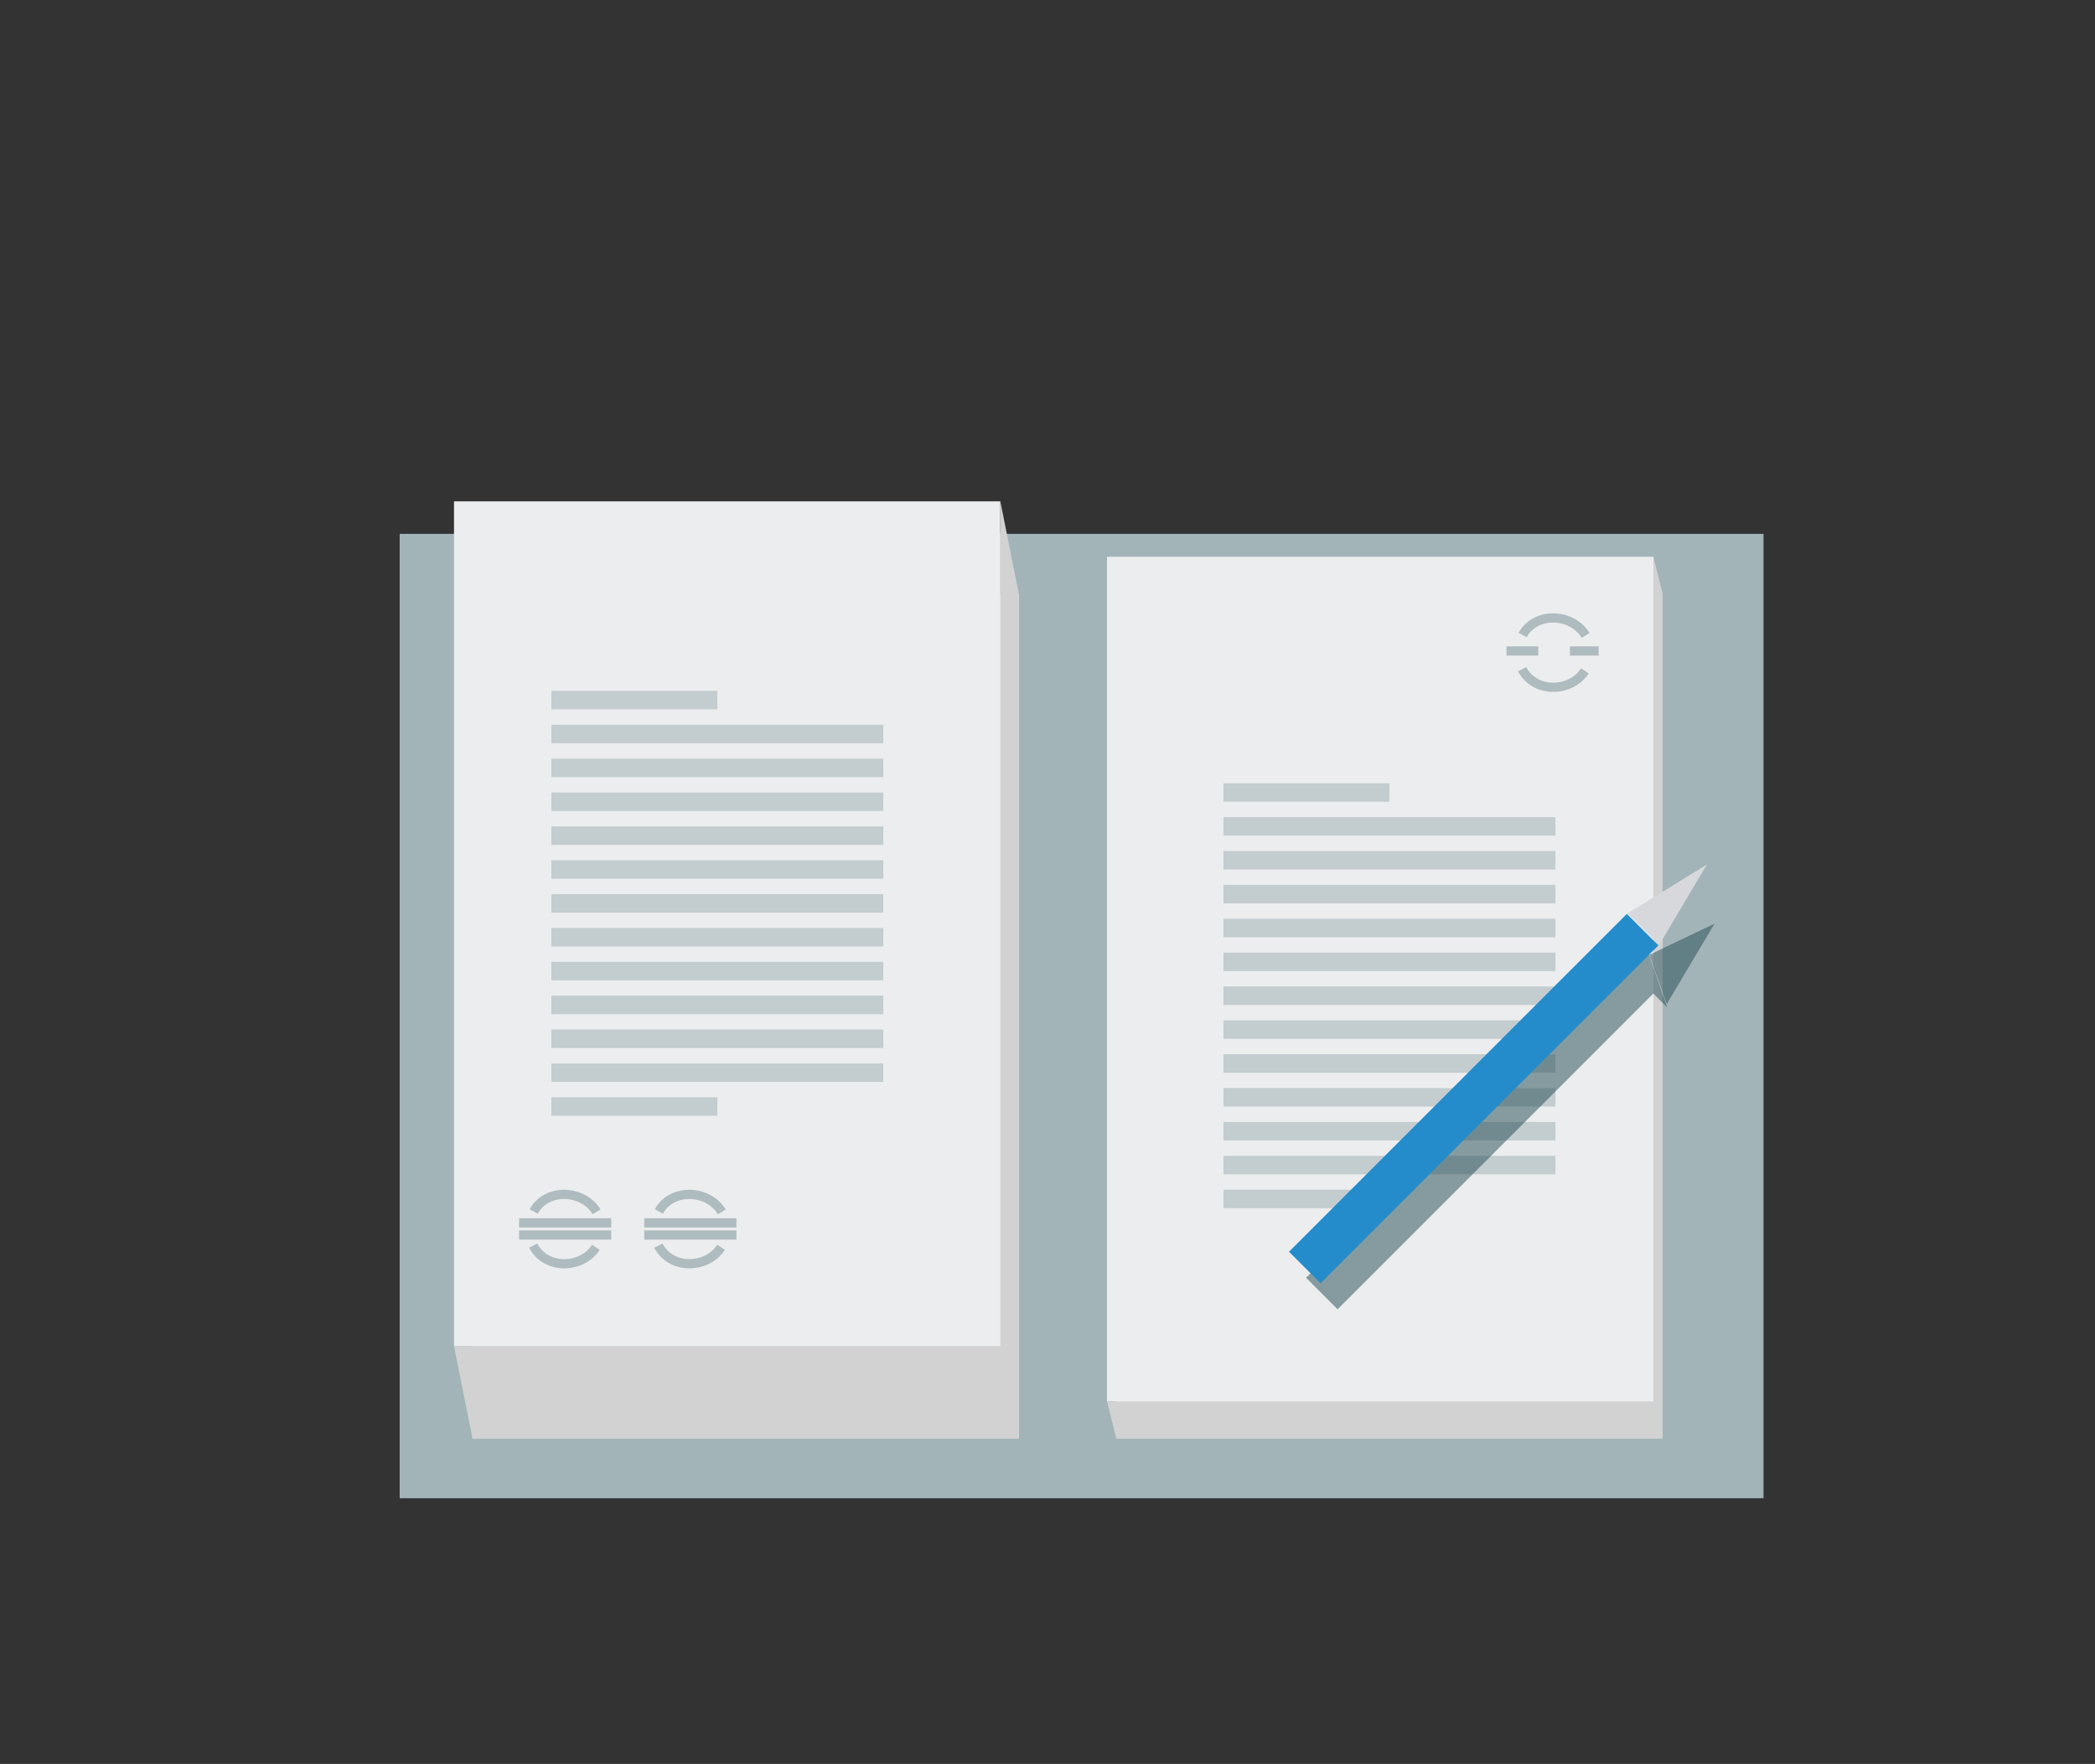 <?xml version="1.0" encoding="utf-8"?>
<!-- Generator: Adobe Illustrator 16.0.0, SVG Export Plug-In . SVG Version: 6.00 Build 0)  -->
<!DOCTYPE svg PUBLIC "-//W3C//DTD SVG 1.1//EN" "http://www.w3.org/Graphics/SVG/1.1/DTD/svg11.dtd">
<svg version="1.1" id="Capa_4" xmlns="http://www.w3.org/2000/svg" xmlns:xlink="http://www.w3.org/1999/xlink" x="0px" y="0px"
	 width="226.77px" height="190.935px" viewBox="0 0 226.77 190.935" enable-background="new 0 0 226.77 190.935"
	 xml:space="preserve">
<rect x="0" y="0" width="226.77" height="190.935" fill="#333333" stroke="none"/>
<rect x="43.263" y="57.787" fill="#A2B4B8" width="147.627" height="104.384"/>
<rect x="51.143" y="64.266" fill="#ECEDEE" width="59.137" height="91.427"/>
<rect x="120.828" y="64.266" fill="#ECEDEE" width="59.138" height="91.427"/>
<rect x="49.143" y="54.266" fill="#ECEDEE" width="59.137" height="91.427"/>
<rect x="119.828" y="60.266" fill="#ECEDEE" width="59.138" height="91.427"/>
<polygon fill="#D2D2D3" points="49.143,145.693 51.143,155.693 110.28,155.693 110.28,64.266 108.28,54.266 108.28,145.693 "/>
<polygon fill="#D2D2D3" points="119.828,151.693 120.828,155.693 179.966,155.693 179.966,64.266 178.966,60.266 178.966,151.693 
	"/>
<g opacity="0.3">
	<path fill="none" stroke="#1F4952" stroke-miterlimit="10" d="M64.502,135.008c-1.542,2.381-5.449,2.43-6.788-0.175"/>
	<path fill="none" stroke="#1F4952" stroke-miterlimit="10" d="M57.767,131.136c1.394-2.571,5.369-2.378,6.813,0.041"/>
	<line fill="none" stroke="#1F4952" stroke-miterlimit="10" x1="56.188" y1="133.68" x2="66.164" y2="133.68"/>
	<line fill="none" stroke="#1F4952" stroke-miterlimit="10" x1="56.188" y1="132.365" x2="66.164" y2="132.365"/>
</g>
<g opacity="0.3">
	<path fill="none" stroke="#1F4952" stroke-miterlimit="10" d="M78.051,135.008c-1.542,2.381-5.449,2.43-6.788-0.175"/>
	<path fill="none" stroke="#1F4952" stroke-miterlimit="10" d="M71.315,131.136c1.394-2.571,5.369-2.378,6.813,0.041"/>
	<line fill="none" stroke="#1F4952" stroke-miterlimit="10" x1="69.736" y1="133.68" x2="79.712" y2="133.68"/>
	<line fill="none" stroke="#1F4952" stroke-miterlimit="10" x1="69.736" y1="132.365" x2="79.712" y2="132.365"/>
</g>
<g opacity="0.3">
	<path fill="none" stroke="#1F4952" stroke-miterlimit="10" d="M171.552,72.612c-1.543,2.381-5.449,2.43-6.789-0.175"/>
	<path fill="none" stroke="#1F4952" stroke-miterlimit="10" d="M164.815,68.74c1.395-2.571,5.369-2.378,6.814,0.041"/>
	<path fill="none" stroke="#1F4952" stroke-miterlimit="10" d="M169.93,70.466c1.038,0,2.077,0,3.115,0"/>
	<path fill="none" stroke="#1F4952" stroke-miterlimit="10" d="M163.069,70.466c1.148,0,2.297,0,3.444,0"/>
</g>
<g opacity="0.5">
	<polygon fill="#1F4952" points="180.476,109.063 178.966,107.542 144.785,141.721 141.372,138.309 177.947,101.734 	"/>
	<polygon fill="#1F4952" points="180.416,108.68 178.509,103.361 185.585,99.979 	"/>
</g>
<g>
	
		<line opacity="0.2" fill="none" stroke="#1F4952" stroke-width="2" stroke-miterlimit="10" x1="59.683" y1="75.784" x2="77.648" y2="75.784"/>
	
		<line opacity="0.2" fill="none" stroke="#1F4952" stroke-width="2" stroke-miterlimit="10" x1="59.683" y1="79.451" x2="95.614" y2="79.451"/>
	
		<line opacity="0.2" fill="none" stroke="#1F4952" stroke-width="2" stroke-miterlimit="10" x1="59.683" y1="83.117" x2="95.614" y2="83.117"/>
	
		<line opacity="0.2" fill="none" stroke="#1F4952" stroke-width="2" stroke-miterlimit="10" x1="59.683" y1="86.783" x2="95.614" y2="86.783"/>
	
		<line opacity="0.2" fill="none" stroke="#1F4952" stroke-width="2" stroke-miterlimit="10" x1="59.683" y1="90.449" x2="95.614" y2="90.449"/>
	
		<line opacity="0.2" fill="none" stroke="#1F4952" stroke-width="2" stroke-miterlimit="10" x1="59.683" y1="94.115" x2="95.614" y2="94.115"/>
	
		<line opacity="0.2" fill="none" stroke="#1F4952" stroke-width="2" stroke-miterlimit="10" x1="59.683" y1="97.781" x2="95.614" y2="97.781"/>
	
		<line opacity="0.2" fill="none" stroke="#1F4952" stroke-width="2" stroke-miterlimit="10" x1="59.683" y1="101.447" x2="95.614" y2="101.447"/>
	
		<line opacity="0.2" fill="none" stroke="#1F4952" stroke-width="2" stroke-miterlimit="10" x1="59.683" y1="105.113" x2="95.614" y2="105.113"/>
	
		<line opacity="0.2" fill="none" stroke="#1F4952" stroke-width="2" stroke-miterlimit="10" x1="59.683" y1="108.779" x2="95.614" y2="108.779"/>
	
		<line opacity="0.2" fill="none" stroke="#1F4952" stroke-width="2" stroke-miterlimit="10" x1="59.683" y1="112.445" x2="95.614" y2="112.445"/>
	
		<line opacity="0.2" fill="none" stroke="#1F4952" stroke-width="2" stroke-miterlimit="10" x1="59.683" y1="116.111" x2="95.614" y2="116.111"/>
	
		<line opacity="0.2" fill="none" stroke="#1F4952" stroke-width="2" stroke-miterlimit="10" x1="59.683" y1="119.777" x2="77.648" y2="119.777"/>
</g>
<g>
	
		<line opacity="0.2" fill="none" stroke="#1F4952" stroke-width="2" stroke-miterlimit="10" x1="132.433" y1="85.785" x2="150.397" y2="85.785"/>
	
		<line opacity="0.2" fill="none" stroke="#1F4952" stroke-width="2" stroke-miterlimit="10" x1="132.433" y1="89.451" x2="168.363" y2="89.451"/>
	
		<line opacity="0.2" fill="none" stroke="#1F4952" stroke-width="2" stroke-miterlimit="10" x1="132.433" y1="93.117" x2="168.363" y2="93.117"/>
	
		<line opacity="0.2" fill="none" stroke="#1F4952" stroke-width="2" stroke-miterlimit="10" x1="132.433" y1="96.783" x2="168.363" y2="96.783"/>
	
		<line opacity="0.2" fill="none" stroke="#1F4952" stroke-width="2" stroke-miterlimit="10" x1="132.433" y1="100.449" x2="168.363" y2="100.449"/>
	
		<line opacity="0.2" fill="none" stroke="#1F4952" stroke-width="2" stroke-miterlimit="10" x1="132.433" y1="104.115" x2="168.363" y2="104.115"/>
	
		<line opacity="0.2" fill="none" stroke="#1F4952" stroke-width="2" stroke-miterlimit="10" x1="132.433" y1="107.781" x2="168.363" y2="107.781"/>
	
		<line opacity="0.2" fill="none" stroke="#1F4952" stroke-width="2" stroke-miterlimit="10" x1="132.433" y1="111.447" x2="168.363" y2="111.447"/>
	
		<line opacity="0.2" fill="none" stroke="#1F4952" stroke-width="2" stroke-miterlimit="10" x1="132.433" y1="115.113" x2="168.363" y2="115.113"/>
	
		<line opacity="0.2" fill="none" stroke="#1F4952" stroke-width="2" stroke-miterlimit="10" x1="132.433" y1="118.779" x2="168.363" y2="118.779"/>
	
		<line opacity="0.2" fill="none" stroke="#1F4952" stroke-width="2" stroke-miterlimit="10" x1="132.433" y1="122.445" x2="168.363" y2="122.445"/>
	
		<line opacity="0.2" fill="none" stroke="#1F4952" stroke-width="2" stroke-miterlimit="10" x1="132.433" y1="126.111" x2="168.363" y2="126.111"/>
	
		<line opacity="0.2" fill="none" stroke="#1F4952" stroke-width="2" stroke-miterlimit="10" x1="132.433" y1="129.777" x2="150.397" y2="129.777"/>
</g>
<g>
	
		<rect x="133.685" y="116.496" transform="matrix(0.707 -0.707 0.707 0.707 -37.352 147.642)" fill="#258CCB" width="51.724" height="4.827"/>
	<polygon fill="#D7D8DB" points="179.598,102.272 176.185,98.859 184.767,93.571 	"/>
</g>
</svg>
